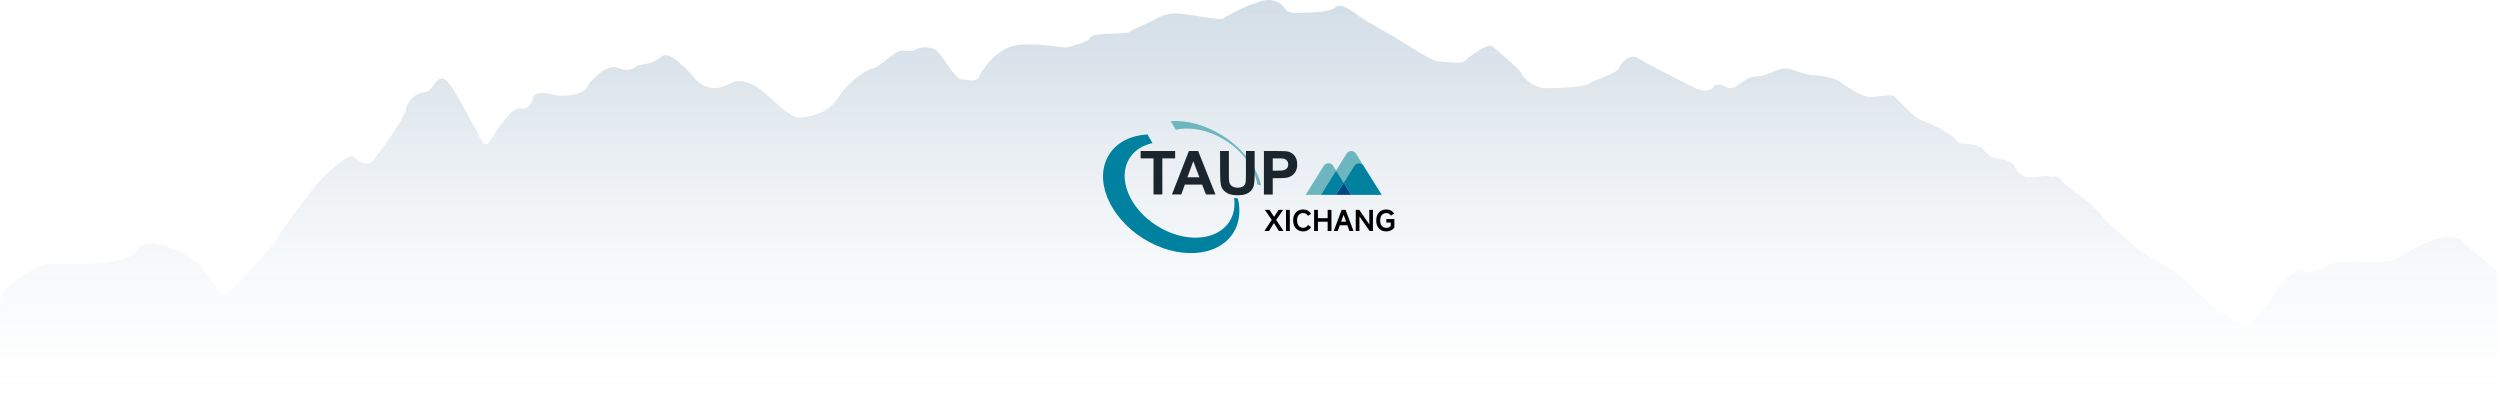 <svg width="1922" height="314" viewBox="0 0 1922 314" fill="none" xmlns="http://www.w3.org/2000/svg">
<g clip-path="url(#clip0_1_67)">
<path opacity="0.2" d="M1920 309.93C1920 309.93 1919.56 213.53 1919.56 209.8C1919.56 206.07 1908.19 200.38 1894.16 186.53C1880.13 172.67 1847.31 197.06 1839.45 200.25C1831.59 203.45 1796.88 197.85 1787.49 205.05C1778.1 212.24 1767.2 208 1767.2 208C1765.33 207.6 1763.64 209.34 1763.64 209.34C1763.64 209.34 1749.5 221.03 1748.17 226.04C1746.84 231.05 1732.03 246.08 1728.02 249.86C1724.01 253.65 1717.11 245.41 1716.66 245.3C1716.21 245.19 1706.2 239.4 1706.2 239.4C1706.2 239.4 1688.39 224.7 1681.93 217.69C1675.47 210.68 1669.57 207.11 1663.45 203.55C1657.33 199.99 1643.08 192.53 1639.4 187.85C1635.73 183.17 1621.59 173.6 1616.69 167.03C1611.79 160.46 1604.33 154.23 1603.66 153.78C1602.99 153.33 1586.74 141.98 1584.07 137.97C1581.4 133.96 1579.39 136.86 1575.61 135.63C1571.82 134.41 1565.15 136.85 1559.47 136.19C1553.79 135.53 1550.23 131.4 1548.56 127.28C1546.89 123.16 1537.54 122.38 1532.97 121.27C1528.41 120.16 1524.95 115.04 1523.84 113.73C1522.73 112.43 1514.49 110.36 1509.48 110.47C1504.47 110.58 1503.36 105.91 1500.35 104.35C1497.34 102.79 1491.89 98.67 1490.44 98.12C1488.99 97.56 1481.53 94.22 1476.64 92.22C1471.74 90.22 1458.61 76.52 1456.71 74.19C1454.81 71.86 1444.58 74.64 1438.12 74.64C1431.66 74.64 1418.97 66.07 1415.08 63.17C1411.18 60.28 1399.94 57.83 1396.04 57.94C1392.14 58.05 1384.13 56.05 1376.56 53.15C1368.99 50.26 1359.3 58.72 1351.51 58.61C1343.72 58.5 1334.92 66.4 1334.03 66.85C1333.14 67.3 1329.02 68.41 1327.68 67.3C1326.34 66.19 1319.66 63.18 1317.55 66.63C1315.43 70.08 1309.76 70.53 1304.19 68.08C1298.62 65.63 1287.16 59.51 1286.16 59.06C1285.16 58.61 1265.68 48.71 1259.22 44.7C1252.76 40.69 1245.97 48.82 1244.41 52.72C1242.85 56.62 1223.59 62.18 1221.59 64.41C1219.59 66.64 1198.77 67.97 1187.97 67.75C1177.17 67.53 1169.94 57.95 1169.27 55.73C1168.6 53.51 1150.9 38.59 1147.56 35.58C1144.22 32.57 1128.52 44.04 1126.3 46.82C1124.07 49.6 1109.94 47.15 1105.48 47.27C1101.03 47.38 1072.86 28.79 1072.19 28.46C1071.52 28.13 1050.93 16.88 1045.14 12.65C1039.35 8.42 1030.89 1.63 1026.44 5.75C1021.99 9.87 1004.73 9.87 995.6 9.87C986.47 9.87 988.92 3.97 980.68 0.96C972.44 -2.05 965.09 3.19 963.54 2.96C961.98 2.74 943.72 11.64 940.83 13.98C937.94 16.32 917.9 11.09 905.87 10.42C893.85 9.75 890.06 14.43 880.15 18.77C870.24 23.11 870.24 22.89 868.46 24.67C866.68 26.45 838.74 25 838.18 28.79C837.62 32.58 822.37 35.47 820.7 36.36C819.03 37.25 802.55 33.35 784.85 34.24C767.15 35.13 755.35 53.28 752.9 58.62C750.45 63.96 743.33 61.07 738.98 60.96C734.64 60.85 725.73 44.71 720.95 39.7C716.16 34.69 705.48 36.58 704.03 38.03C702.58 39.48 698.24 39.37 693.57 38.81C688.89 38.25 676.09 51.84 670.97 52.61C665.85 53.39 651.93 63.07 644.47 74.99C637.01 86.9 623.99 89.69 614.63 90.46C605.27 91.23 587.8 67.42 575.67 63.74C563.54 60.07 563.87 64.52 553.52 67.19C543.17 69.86 535.04 61.4 535.04 61.4C535.04 61.4 515.56 37.02 508.54 43.48C501.53 49.94 492.06 49.27 489.95 50.61C487.83 51.95 483.6 55.95 474.92 52.06C466.24 48.17 451.99 64.08 450.99 67.65C449.99 71.21 435.18 75.55 425.05 72.66C414.92 69.77 409.91 72.21 409.69 75.22C409.47 78.23 405.68 85.24 400 83.35C394.32 81.46 382.19 99.05 376.73 108.29C371.28 117.53 367.6 100.72 364.93 97.71C362.26 94.7 349.34 66.32 342.44 61.31C335.54 56.3 332.64 71 326.63 70.88C320.62 70.77 313.05 77.34 312.16 84.02C311.27 90.7 291.12 118.2 287 123.32C282.88 128.44 276.42 124.88 272.19 120.65C267.96 116.42 248.03 136.46 245.03 139.91C242.02 143.36 215.75 177.09 212.75 183.66C209.74 190.23 174.98 226.13 172.39 227.47C170.72 228.33 163.46 217.71 158.53 210.1C155.06 204.73 150.36 200.26 144.79 197.13C132.75 190.35 112.26 181.04 105.81 191.91C96.48 207.63 41.86 201.24 33.6 203.63C25.34 206.03 2.69 219.88 0.82 227.35C-1.05 234.81 0.82 310.09 0.82 310.09H153.86C153.86 310.09 1767.23 317.7 1767.28 310.09L1920 309.98V309.93Z" fill="url(#paint0_linear_1_67)"/>
<g clip-path="url(#clip1_1_67)">
<path d="M939.966 104.329C926.86 96.083 912.559 92.355 900.058 93.088L903.914 99.74C915.22 97.278 929.394 99.876 942.157 107.986C956.06 116.766 964.84 129.673 966.633 141.911L969.557 142.445C966.163 128.478 955.654 114.241 939.958 104.329H939.966Z" fill="#6EB6BF"/>
<path d="M886.825 149.496V121.762H876.913V116.105H903.452V121.762H893.605V149.496H886.817H886.825Z" fill="#1B252E"/>
<path d="M934.445 149.496H927.131L924.207 141.911H910.902L908.177 149.496H900.99L914.025 116.105H921.14L934.445 149.496ZM922.072 136.262L917.419 123.889L912.893 136.262H922.072Z" fill="#1B252E"/>
<path d="M937.974 116.105H944.763V134.199C944.763 137.059 944.826 138.923 945.026 139.784C945.288 141.178 946.021 142.246 947.089 143.042C948.157 143.839 949.686 144.309 951.543 144.309C953.399 144.309 954.865 143.911 955.869 143.114C956.865 142.317 957.399 141.385 957.598 140.254C957.797 139.123 957.861 137.194 957.861 134.597V116.105H964.577V133.665C964.577 137.657 964.378 140.517 964.043 142.182C963.709 143.847 962.976 145.241 962.052 146.373C961.056 147.504 959.789 148.436 958.124 149.098C956.459 149.759 954.331 150.094 951.742 150.094C948.547 150.094 946.157 149.695 944.492 148.962C942.827 148.229 941.568 147.297 940.564 146.102C939.56 144.907 938.97 143.704 938.699 142.373C938.237 140.445 938.038 137.649 938.038 133.928L937.974 116.105Z" fill="#1B252E"/>
<path d="M971.692 149.496V116.105H982.535C986.662 116.105 989.324 116.241 990.582 116.639C992.51 117.173 994.104 118.232 995.371 119.898C996.638 121.563 997.299 123.754 997.299 126.415C997.299 128.478 996.9 130.207 996.167 131.601C995.434 132.996 994.502 134.127 993.307 134.924C992.176 135.721 990.981 136.254 989.849 136.517C988.256 136.852 985.922 136.979 982.862 136.979H978.472V149.552H971.684V149.488L971.692 149.496ZM978.48 121.762V131.211H982.209C984.87 131.211 986.663 131.012 987.531 130.677C988.463 130.343 989.124 129.809 989.658 129.012C990.192 128.279 990.391 127.419 990.391 126.415C990.391 125.22 990.057 124.216 989.324 123.419C988.591 122.622 987.73 122.152 986.599 121.953C985.802 121.818 984.201 121.754 981.747 121.754H978.488L978.48 121.762Z" fill="#1B252E"/>
<path d="M945.288 170.179C935.64 185.476 910.631 187.006 889.414 173.573C868.197 160.204 858.748 136.924 868.396 121.626C872.252 115.508 878.507 111.651 886.02 109.986L882.164 103.334C869.528 104.067 858.684 109.253 852.701 118.83C840.726 137.784 852.438 166.658 878.778 183.285C905.117 199.913 936.182 197.985 948.157 179.031C953.009 171.382 953.941 162.068 951.678 152.627L948.754 152.093C949.686 158.611 948.619 164.865 945.296 170.187L945.288 170.179Z" fill="#0081A0"/>
<path d="M972.058 177.604L977.883 168.785L979.564 171.167L975.652 177.612H972.058V177.604ZM983.245 177.604L978.568 170.227L972.401 161.343H975.954L980.4 168.044L986.822 177.612H983.252L983.245 177.604ZM980.99 169.295L979.309 167.064L982.942 161.343H986.471L980.982 169.295H980.99Z" fill="black"/>
<path d="M991.618 177.604H988.686V161.343H991.618V177.604Z" fill="black"/>
<path d="M1007.94 174.585C1007.34 175.605 1006.51 176.409 1005.47 177.007C1004.44 177.604 1003.25 177.899 1001.9 177.899C1000.37 177.899 999.02 177.549 997.857 176.848C996.693 176.146 995.777 175.151 995.132 173.86C994.486 172.569 994.168 171.071 994.168 169.374C994.168 167.677 994.486 166.235 995.132 164.984C995.777 163.733 996.685 162.761 997.857 162.068C999.028 161.383 1000.37 161.041 1001.9 161.041C1003.25 161.041 1004.45 161.335 1005.49 161.933C1006.53 162.53 1007.35 163.335 1007.94 164.355L1005.62 165.948C1005.17 165.239 1004.62 164.698 1003.97 164.331C1003.31 163.965 1002.63 163.781 1001.9 163.781C1000.92 163.781 1000.08 164.012 999.37 164.458C998.661 164.905 998.119 165.558 997.745 166.403C997.371 167.247 997.179 168.235 997.179 169.366C997.179 170.498 997.371 171.565 997.753 172.442C998.135 173.31 998.685 173.979 999.386 174.449C1000.09 174.92 1000.93 175.151 1001.9 175.151C1002.63 175.151 1003.32 174.959 1003.96 174.585C1004.6 174.21 1005.15 173.669 1005.62 172.96L1007.94 174.577L1007.94 174.585Z" fill="black"/>
<path d="M1013.22 161.343V177.604H1010.29V161.343H1013.22ZM1011.86 170.466V167.741H1022.04V170.466H1011.86ZM1020.7 177.612V161.351H1023.63V177.612H1020.7Z" fill="black"/>
<path d="M1025.36 177.604L1031.46 161.343H1034.48L1040.56 177.604H1037.45L1033.03 165.271H1032.9L1028.46 177.604H1025.35H1025.36ZM1036.42 170.418L1037.14 173.183H1028.91L1029.61 170.418H1036.42Z" fill="black"/>
<path d="M1042.3 177.604V161.343H1044.97L1052.57 172.338H1052.7V161.343H1055.52V177.604H1052.97L1045.28 166.594H1045.13V177.604H1042.3Z" fill="black"/>
<path d="M1065.91 163.781C1064.93 163.781 1064.08 164.004 1063.36 164.443C1062.63 164.881 1062.07 165.534 1061.67 166.387C1061.28 167.239 1061.08 168.267 1061.08 169.462C1061.08 170.657 1061.27 171.717 1061.65 172.569C1062.03 173.422 1062.58 174.067 1063.28 174.505C1063.98 174.943 1064.82 175.166 1065.77 175.166C1066.49 175.166 1067.13 175.055 1067.68 174.824C1068.23 174.593 1068.74 174.234 1069.19 173.74V171.103H1065.81V168.402H1071.99V174.991C1071.2 175.971 1070.28 176.696 1069.24 177.182C1068.19 177.668 1067.04 177.907 1065.76 177.907C1064.2 177.907 1062.85 177.573 1061.69 176.895C1060.54 176.218 1059.64 175.254 1059.01 173.995C1058.38 172.736 1058.07 171.223 1058.07 169.47C1058.07 167.717 1058.38 166.227 1059.03 164.96C1059.67 163.702 1060.58 162.73 1061.76 162.06C1062.94 161.391 1064.31 161.048 1065.89 161.048C1067.22 161.048 1068.39 161.319 1069.39 161.869C1070.4 162.419 1071.19 163.192 1071.75 164.196L1069.41 165.789C1069.03 165.183 1068.52 164.697 1067.89 164.331C1067.26 163.972 1066.59 163.789 1065.88 163.789L1065.91 163.781Z" fill="black"/>
<path d="M1041.2 127.331C1041.2 127.331 1042.36 125.459 1044.7 125.459C1047.05 125.459 1048.22 127.331 1048.22 127.331L1042.37 117.969C1042.37 117.969 1041.25 116.097 1038.86 116.097C1036.46 116.097 1035.35 117.969 1035.35 117.969L1027.16 131.076L1033.01 140.437L1041.2 127.331Z" fill="#6EB6BF"/>
<path d="M1044.7 125.459C1042.36 125.459 1041.2 127.331 1041.2 127.331L1033.01 140.437L1038.86 149.791H1062.26L1048.22 127.331C1048.22 127.331 1047.05 125.459 1044.7 125.459Z" fill="#0081A0"/>
<path d="M1027.16 131.084L1024.82 127.339C1024.82 127.339 1023.65 125.467 1021.3 125.467C1018.95 125.467 1017.8 127.339 1017.8 127.339L1003.76 149.799H1015.46L1027.16 131.084Z" fill="#6EB6BF"/>
<path d="M1027.16 149.791L1033.01 140.437L1027.16 131.084L1015.46 149.791H1027.16Z" fill="#0081A0"/>
<path d="M1033.01 140.437L1027.16 149.791H1038.86L1033.01 140.437Z" fill="#004683"/>
</g>
</g>
<defs>
<linearGradient id="paint0_linear_1_67" x1="960" y1="403.04" x2="960" y2="6.93" gradientUnits="userSpaceOnUse">
<stop offset="0.18" stop-color="white" stop-opacity="0"/>
<stop offset="0.3" stop-color="#DBE3EB" stop-opacity="0.17"/>
<stop offset="0.63" stop-color="#7A9AB5" stop-opacity="0.61"/>
<stop offset="0.87" stop-color="#3D6D94" stop-opacity="0.89"/>
<stop offset="1" stop-color="#275C88"/>
</linearGradient>
<clipPath id="clip0_1_67">
<rect width="1920" height="313.42" fill="white"/>
</clipPath>
<clipPath id="clip1_1_67">
<rect width="224" height="101.599" fill="white" transform="translate(848 93)"/>
</clipPath>
</defs>
</svg>
